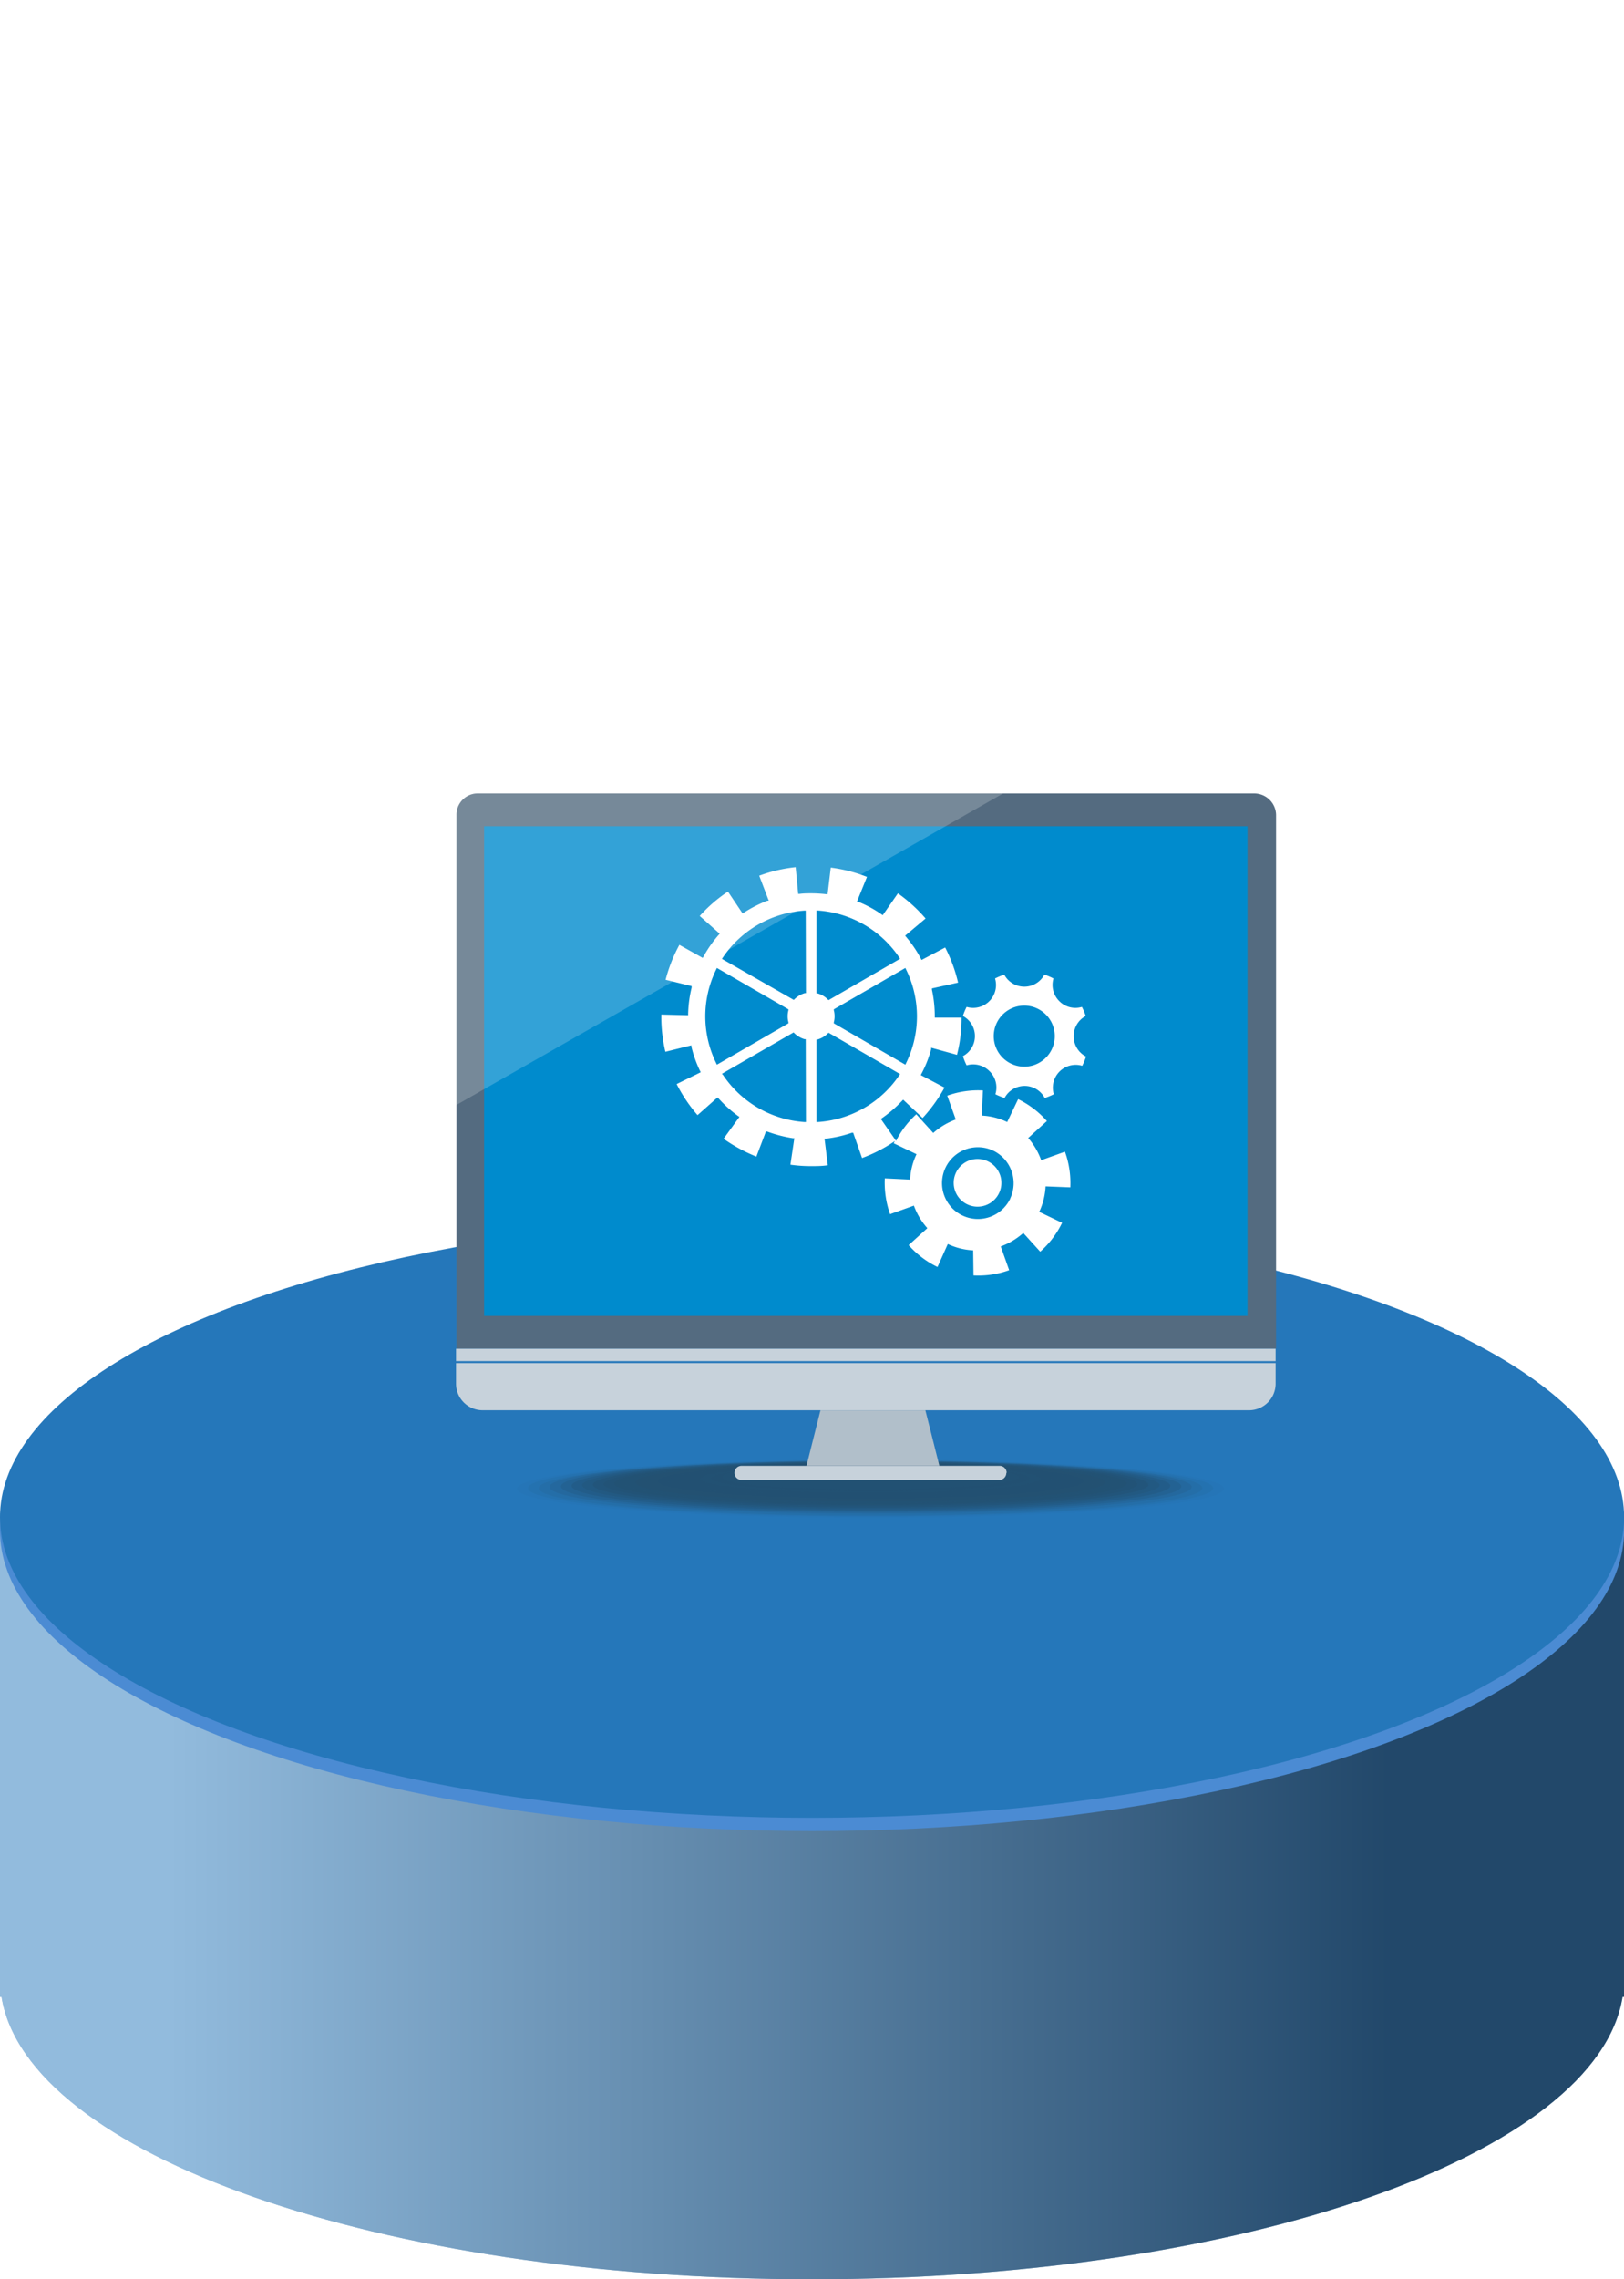 <svg xmlns="http://www.w3.org/2000/svg" xmlns:xlink="http://www.w3.org/1999/xlink" viewBox="0 0 148.47 208.3"><defs><style>.cls-1{mask:url(#mask);filter:url(#luminosity-noclip-3);}.cls-14,.cls-2,.cls-4,.cls-7{mix-blend-mode:multiply;}.cls-2{fill:url(#New_Gradient_Swatch_3);}.cls-3{mask:url(#mask-2);filter:url(#luminosity-noclip-4);}.cls-4{fill:url(#New_Gradient_Swatch_3-2);}.cls-5{isolation:isolate;}.cls-6{fill:url(#linear-gradient);}.cls-14,.cls-7{opacity:0.5;}.cls-7{fill:url(#New_Gradient_Swatch_copy_13);}.cls-8{fill:#4b8bd3;mix-blend-mode:screen;}.cls-9{fill:url(#linear-gradient-2);}.cls-10{mask:url(#mask-3);}.cls-11{fill:url(#New_Gradient_Swatch_2);}.cls-12{mask:url(#mask-4);}.cls-13{fill:url(#New_Gradient_Swatch_2-2);}.cls-15,.cls-16,.cls-17,.cls-18,.cls-19,.cls-20,.cls-21,.cls-22,.cls-23,.cls-24,.cls-25,.cls-26,.cls-27,.cls-28,.cls-29,.cls-30,.cls-31,.cls-32,.cls-33,.cls-34,.cls-35,.cls-36,.cls-37,.cls-38,.cls-39,.cls-40,.cls-41,.cls-42,.cls-43,.cls-44,.cls-45,.cls-46,.cls-47,.cls-48,.cls-49,.cls-50,.cls-51,.cls-52,.cls-53,.cls-54,.cls-55,.cls-56{fill:#1f191a;}.cls-16{opacity:0.98;}.cls-17{opacity:0.95;}.cls-18{opacity:0.93;}.cls-19{opacity:0.9;}.cls-20{opacity:0.88;}.cls-21{opacity:0.85;}.cls-22{opacity:0.83;}.cls-23{opacity:0.8;}.cls-24{opacity:0.78;}.cls-25{opacity:0.76;}.cls-26{opacity:0.73;}.cls-27{opacity:0.71;}.cls-28{opacity:0.68;}.cls-29{opacity:0.66;}.cls-30{opacity:0.63;}.cls-31{opacity:0.61;}.cls-32{opacity:0.59;}.cls-33{opacity:0.56;}.cls-34{opacity:0.54;}.cls-35{opacity:0.51;}.cls-36{opacity:0.49;}.cls-37{opacity:0.46;}.cls-38{opacity:0.44;}.cls-39{opacity:0.41;}.cls-40{opacity:0.39;}.cls-41{opacity:0.37;}.cls-42{opacity:0.34;}.cls-43{opacity:0.32;}.cls-44{opacity:0.29;}.cls-45{opacity:0.27;}.cls-46{opacity:0.24;}.cls-47{opacity:0.22;}.cls-48{opacity:0.2;}.cls-49{opacity:0.17;}.cls-50{opacity:0.15;}.cls-51{opacity:0.12;}.cls-52{opacity:0.1;}.cls-53{opacity:0.07;}.cls-54{opacity:0.05;}.cls-55{opacity:0.02;}.cls-56,.cls-57{opacity:0;}.cls-57,.cls-58,.cls-59,.cls-60,.cls-61,.cls-62,.cls-63,.cls-64,.cls-65,.cls-66,.cls-67,.cls-68,.cls-69,.cls-70,.cls-71,.cls-72,.cls-73,.cls-74,.cls-75,.cls-76,.cls-77,.cls-78{fill:#202b2b;}.cls-58{opacity:0.05;}.cls-59{opacity:0.1;}.cls-60{opacity:0.14;}.cls-61{opacity:0.19;}.cls-62{opacity:0.24;}.cls-63{opacity:0.29;}.cls-64{opacity:0.33;}.cls-65{opacity:0.38;}.cls-66{opacity:0.43;}.cls-67{opacity:0.48;}.cls-68{opacity:0.52;}.cls-69{opacity:0.57;}.cls-70{opacity:0.62;}.cls-71{opacity:0.67;}.cls-72{opacity:0.71;}.cls-73{opacity:0.76;}.cls-74{opacity:0.81;}.cls-75{opacity:0.86;}.cls-76{opacity:0.9;}.cls-77{opacity:0.95;}.cls-79{fill:#008bcd;}.cls-80{fill:#546b80;}.cls-81,.cls-84{fill:#fff;}.cls-81{opacity:0.2;}.cls-82{fill:#c7d2db;}.cls-83{fill:#b1bfca;}.cls-85{filter:url(#luminosity-noclip-2);}.cls-86{filter:url(#luminosity-noclip);}</style><filter id="luminosity-noclip" x="3.26" y="-7913" width="141.96" height="32766" filterUnits="userSpaceOnUse" color-interpolation-filters="sRGB"><feFlood flood-color="#fff" result="bg"/><feBlend in="SourceGraphic" in2="bg"/></filter><mask id="mask" x="3.26" y="-7913" width="141.96" height="32766" maskUnits="userSpaceOnUse"><g class="cls-86"/></mask><linearGradient id="New_Gradient_Swatch_3" x1="-40.46" y1="64.79" x2="65.27" y2="132.89" gradientUnits="userSpaceOnUse"><stop offset="0" stop-color="#fff"/><stop offset="1"/></linearGradient><filter id="luminosity-noclip-2" x="13.33" y="-7913" width="121.82" height="32766" filterUnits="userSpaceOnUse" color-interpolation-filters="sRGB"><feFlood flood-color="#fff" result="bg"/><feBlend in="SourceGraphic" in2="bg"/></filter><mask id="mask-2" x="13.33" y="-7913" width="121.82" height="32766" maskUnits="userSpaceOnUse"><g class="cls-85"/></mask><linearGradient id="New_Gradient_Swatch_3-2" x1="74.24" y1="213.42" x2="74.24" y2="2.2" xlink:href="#New_Gradient_Swatch_3"/><linearGradient id="linear-gradient" y1="173.3" x2="148.47" y2="173.3" gradientUnits="userSpaceOnUse"><stop offset="0" stop-color="#2577ba"/><stop offset="1" stop-color="#2577ba"/></linearGradient><linearGradient id="New_Gradient_Swatch_copy_13" x1="127.5" y1="173.3" x2="15.94" y2="173.3" gradientUnits="userSpaceOnUse"><stop offset="0" stop-color="#1f191a"/><stop offset="1" stop-color="#fff"/></linearGradient><linearGradient id="linear-gradient-2" x1="147.22" y1="138.66" x2="1.2" y2="138.66" xlink:href="#linear-gradient"/><filter id="luminosity-noclip-3" x="3.26" y="112.4" width="141.96" height="52.53" filterUnits="userSpaceOnUse" color-interpolation-filters="sRGB"><feFlood flood-color="#fff" result="bg"/><feBlend in="SourceGraphic" in2="bg"/></filter><mask id="mask-3" x="3.26" y="112.4" width="141.96" height="52.53" maskUnits="userSpaceOnUse"><g class="cls-1"><ellipse class="cls-2" cx="74.24" cy="138.66" rx="70.98" ry="26.27"/></g></mask><linearGradient id="New_Gradient_Swatch_2" x1="-40.46" y1="64.79" x2="65.27" y2="132.89" gradientUnits="userSpaceOnUse"><stop offset="0" stop-color="#fff"/><stop offset="1" stop-color="#fff"/></linearGradient><filter id="luminosity-noclip-4" x="13.33" y="0" width="121.82" height="161.2" filterUnits="userSpaceOnUse" color-interpolation-filters="sRGB"><feFlood flood-color="#fff" result="bg"/><feBlend in="SourceGraphic" in2="bg"/></filter><mask id="mask-4" x="13.33" y="0" width="121.82" height="161.2" maskUnits="userSpaceOnUse"><g class="cls-3"><path class="cls-4" d="M13.33,0V138.66c0,12.45,27.27,22.54,60.91,22.54s60.91-10.09,60.91-22.54V0Z"/></g></mask><linearGradient id="New_Gradient_Swatch_2-2" x1="74.24" y1="213.42" x2="74.24" y2="2.2" xlink:href="#New_Gradient_Swatch_2"/></defs><g class="cls-5"><g id="Layer_2" data-name="Layer 2"><g id="Layer_1-2" data-name="Layer 1"><path class="cls-6" d="M0,138.3v44.19H.14c2.31,14.4,34.6,25.81,74.1,25.81s71.78-11.41,74.1-25.81h.13V138.3Z"/><path class="cls-7" d="M0,138.3v44.19H.14c2.31,14.4,34.6,25.81,74.1,25.81s71.78-11.41,74.1-25.81h.13V138.3Z"/><ellipse class="cls-8" cx="74.24" cy="139.87" rx="74.24" ry="27.47"/><ellipse class="cls-9" cx="74.24" cy="138.66" rx="74.24" ry="27.47"/><g class="cls-10"><ellipse class="cls-11" cx="74.24" cy="138.66" rx="70.98" ry="26.27"/></g><g class="cls-12"><path class="cls-13" d="M13.33,0V138.66c0,12.45,27.27,22.54,60.91,22.54s60.91-10.09,60.91-22.54V0Z"/></g><g class="cls-14"><rect class="cls-15" x="44.26" y="75.51" width="69.78" height="44.75"/><rect class="cls-16" x="44.28" y="75.54" width="69.74" height="44.69"/><rect class="cls-17" x="44.31" y="75.57" width="69.7" height="44.63"/><rect class="cls-18" x="44.33" y="75.6" width="69.65" height="44.57"/><rect class="cls-19" x="44.35" y="75.63" width="69.61" height="44.51"/><rect class="cls-20" x="44.37" y="75.66" width="69.56" height="44.46"/><rect class="cls-21" x="44.39" y="75.69" width="69.52" height="44.4"/><rect class="cls-22" x="44.42" y="75.72" width="69.48" height="44.34"/><rect class="cls-23" x="44.44" y="75.75" width="69.43" height="44.28"/><rect class="cls-24" x="44.46" y="75.78" width="69.39" height="44.22"/><rect class="cls-25" x="44.48" y="75.81" width="69.34" height="44.16"/><rect class="cls-26" x="44.5" y="75.84" width="69.3" height="44.1"/><rect class="cls-27" x="44.53" y="75.87" width="69.26" height="44.04"/><rect class="cls-28" x="44.55" y="75.9" width="69.21" height="43.98"/><rect class="cls-29" x="44.57" y="75.92" width="69.17" height="43.92"/><rect class="cls-30" x="44.59" y="75.95" width="69.12" height="43.87"/><rect class="cls-31" x="44.61" y="75.98" width="69.08" height="43.81"/><rect class="cls-32" x="44.64" y="76.01" width="69.04" height="43.75"/><rect class="cls-33" x="44.66" y="76.04" width="68.99" height="43.69"/><rect class="cls-34" x="44.68" y="76.07" width="68.95" height="43.63"/><rect class="cls-35" x="44.7" y="76.1" width="68.9" height="43.57"/><rect class="cls-36" x="44.72" y="76.13" width="68.86" height="43.51"/><rect class="cls-37" x="44.75" y="76.16" width="68.82" height="43.45"/><rect class="cls-38" x="44.77" y="76.19" width="68.77" height="43.39"/><rect class="cls-39" x="44.79" y="76.22" width="68.73" height="43.34"/><rect class="cls-40" x="44.81" y="76.25" width="68.68" height="43.28"/><rect class="cls-41" x="44.83" y="76.28" width="68.64" height="43.22"/><rect class="cls-42" x="44.86" y="76.31" width="68.6" height="43.16"/><rect class="cls-43" x="44.88" y="76.34" width="68.55" height="43.1"/><rect class="cls-44" x="44.9" y="76.37" width="68.51" height="43.04"/><rect class="cls-45" x="44.92" y="76.4" width="68.46" height="42.98"/><rect class="cls-46" x="44.94" y="76.43" width="68.42" height="42.92"/><rect class="cls-47" x="44.97" y="76.45" width="68.38" height="42.86"/><rect class="cls-48" x="44.99" y="76.48" width="68.33" height="42.81"/><rect class="cls-49" x="45.01" y="76.51" width="68.29" height="42.75"/><rect class="cls-50" x="45.03" y="76.54" width="68.24" height="42.69"/><rect class="cls-51" x="45.05" y="76.57" width="68.2" height="42.63"/><rect class="cls-52" x="45.08" y="76.6" width="68.16" height="42.57"/><rect class="cls-53" x="45.1" y="76.63" width="68.11" height="42.51"/><rect class="cls-54" x="45.12" y="76.66" width="68.07" height="42.45"/><rect class="cls-55" x="45.14" y="76.69" width="68.02" height="42.39"/><rect class="cls-56" x="45.16" y="76.72" width="67.98" height="42.33"/></g><g class="cls-14"><path class="cls-57" d="M112.88,136.11c0,1.52-14.9,2.75-33.29,2.75s-33.3-1.23-33.3-2.75,14.91-2.76,33.3-2.76S112.88,134.59,112.88,136.11Z"/><path class="cls-58" d="M111.9,136.05c0,1.48-14.47,2.67-32.31,2.67s-32.31-1.19-32.31-2.67,14.47-2.67,32.31-2.67S111.9,134.58,111.9,136.05Z"/><path class="cls-59" d="M110.91,136c0,1.43-14,2.59-31.32,2.59S48.27,137.43,48.27,136s14-2.59,31.32-2.59S110.91,134.57,110.91,136Z"/><path class="cls-60" d="M109.92,136c0,1.38-13.58,2.5-30.33,2.5s-30.34-1.12-30.34-2.5,13.59-2.51,30.34-2.51S109.92,134.56,109.92,136Z"/><path class="cls-61" d="M108.94,135.89c0,1.34-13.14,2.43-29.35,2.43s-29.35-1.09-29.35-2.43,13.14-2.42,29.35-2.42S108.94,134.55,108.94,135.89Z"/><path class="cls-62" d="M108,135.84c0,1.3-12.7,2.34-28.36,2.34s-28.36-1-28.36-2.34,12.7-2.35,28.36-2.35S108,134.54,108,135.84Z"/><path class="cls-63" d="M107,135.79c0,1.25-12.25,2.26-27.37,2.26s-27.38-1-27.38-2.26,12.26-2.27,27.38-2.27S107,134.54,107,135.79Z"/><path class="cls-64" d="M106,135.73c0,1.21-11.82,2.19-26.39,2.19s-26.39-1-26.39-2.19,11.82-2.18,26.39-2.18S106,134.53,106,135.73Z"/><path class="cls-65" d="M105,135.68c0,1.16-11.37,2.1-25.4,2.1s-25.4-.94-25.4-2.1,11.37-2.1,25.4-2.1S105,134.52,105,135.68Z"/><path class="cls-66" d="M104,135.63c0,1.11-10.93,2-24.41,2s-24.42-.91-24.42-2,10.94-2,24.42-2S104,134.51,104,135.63Z"/><path class="cls-67" d="M103,135.57c0,1.07-10.49,1.94-23.43,1.94s-23.43-.87-23.43-1.94,10.49-1.93,23.43-1.93S103,134.5,103,135.57Z"/><path class="cls-68" d="M102,135.52c0,1-10,1.86-22.44,1.86s-22.44-.83-22.44-1.86,10.05-1.86,22.44-1.86S102,134.5,102,135.52Z"/><path class="cls-69" d="M101,135.47c0,1-9.6,1.77-21.45,1.77s-21.46-.79-21.46-1.77,9.61-1.78,21.46-1.78S101,134.49,101,135.47Z"/><path class="cls-70" d="M100.06,135.41c0,.94-9.17,1.7-20.47,1.7s-20.47-.76-20.47-1.7,9.16-1.69,20.47-1.69S100.06,134.48,100.06,135.41Z"/><path class="cls-71" d="M99.07,135.36c0,.89-8.72,1.61-19.48,1.61s-19.48-.72-19.48-1.61,8.72-1.61,19.48-1.61S99.07,134.47,99.07,135.36Z"/><path class="cls-72" d="M98.08,135.31c0,.84-8.28,1.53-18.49,1.53s-18.5-.69-18.5-1.53,8.28-1.53,18.5-1.53S98.08,134.46,98.08,135.31Z"/><path class="cls-73" d="M97.1,135.25c0,.8-7.84,1.45-17.51,1.45s-17.51-.65-17.51-1.45,7.84-1.44,17.51-1.44S97.1,134.46,97.1,135.25Z"/><path class="cls-74" d="M96.11,135.2c0,.76-7.4,1.37-16.52,1.37S63.07,136,63.07,135.2s7.39-1.37,16.52-1.37S96.11,134.45,96.11,135.2Z"/><path class="cls-75" d="M95.12,135.15c0,.71-7,1.28-15.53,1.28s-15.54-.57-15.54-1.28,7-1.29,15.54-1.29S95.12,134.44,95.12,135.15Z"/><path class="cls-76" d="M94.14,135.1c0,.66-6.52,1.2-14.55,1.2S65,135.76,65,135.1s6.51-1.21,14.55-1.21S94.14,134.43,94.14,135.1Z"/><path class="cls-77" d="M93.15,135c0,.62-6.07,1.12-13.56,1.12S66,135.66,66,135s6.07-1.12,13.56-1.12S93.15,134.42,93.15,135Z"/><path class="cls-78" d="M92.16,135c0,.57-5.63,1-12.57,1S67,135.56,67,135s5.63-1,12.58-1S92.16,134.42,92.16,135Z"/></g><rect class="cls-79" x="43.3" y="74.88" width="71.83" height="46.48"/><path class="cls-80" d="M114.67,72.51h-71a1.94,1.94,0,0,0-1.94,1.95v48.8h74.93V74.46A2,2,0,0,0,114.67,72.51Zm-.62,47.75H44.26V75.51h69.79Z"/><path class="cls-81" d="M91.71,72.51,41.69,101V74.46a1.94,1.94,0,0,1,1.94-1.95Z"/><rect class="cls-82" x="41.69" y="123.26" width="74.93" height="1.13"/><path class="cls-82" d="M41.69,124.57v1.88a2.43,2.43,0,0,0,2.43,2.43h70.06a2.43,2.43,0,0,0,2.44-2.43v-1.88Z"/><path class="cls-82" d="M92,134.6a.64.64,0,0,1-.64.65H67.79a.64.64,0,0,1-.64-.65h0a.64.64,0,0,1,.64-.64h23.6a.64.64,0,0,1,.64.64Z"/><polygon class="cls-83" points="84.6 128.88 75.01 128.88 73.73 133.96 85.88 133.96 84.6 128.88"/><path class="cls-84" d="M97.85,108.51a8.43,8.43,0,0,0-.49-3.26l-2.17.78A6.41,6.41,0,0,0,94,104l1.71-1.55a8.43,8.43,0,0,0-2.63-2h0l-1,2.09a6.08,6.08,0,0,0-2.33-.59l.11-2.3a8.42,8.42,0,0,0-3.26.48l.78,2.18a6.38,6.38,0,0,0-2.06,1.23l-1.55-1.71a8.47,8.47,0,0,0-1.85,2.43l-1.39-2,.11-.08a11.47,11.47,0,0,0,1.83-1.58l.1-.1,1.78,1.67a14,14,0,0,0,2-2.78l-2.17-1.14.06-.12a10.65,10.65,0,0,0,.89-2.25l0-.13,2.36.65A13.54,13.54,0,0,0,87.91,93H85.46v-.14a11.47,11.47,0,0,0-.26-2.41l0-.12,2.39-.53a13.76,13.76,0,0,0-1.18-3.21l-2.16,1.14-.06-.12a11.27,11.27,0,0,0-1.36-2l-.08-.1,1.87-1.57a14.15,14.15,0,0,0-2.53-2.3l-1.39,2-.11-.08a10.68,10.68,0,0,0-2.13-1.15l-.12,0,.92-2.27a13.43,13.43,0,0,0-3.31-.85l-.29,2.43-.13,0a12.22,12.22,0,0,0-1.35-.08c-.35,0-.71,0-1.07.05l-.14,0-.23-2.44a13.57,13.57,0,0,0-3.33.78l.87,2.28-.12,0A11.87,11.87,0,0,0,68,83.41l-.11.07-1.34-2a13.39,13.39,0,0,0-2.58,2.23l1.83,1.62-.09.1a10.91,10.91,0,0,0-1.4,2l-.07.11-2.13-1.19a14.13,14.13,0,0,0-1.26,3.19l2.38.58,0,.13a11.36,11.36,0,0,0-.32,2.4v.13l-2.45-.06v.22a13.62,13.62,0,0,0,.37,3.18l2.38-.59,0,.13A10.84,10.84,0,0,0,64,97.87l.06.12-2.2,1.08a14,14,0,0,0,1.91,2.84l1.83-1.62.09.09A11.58,11.58,0,0,0,67.49,102l.11.07-1.45,2a14.61,14.61,0,0,0,3,1.63l.87-2.29.12,0a12,12,0,0,0,2.35.61h.13l-.36,2.42a13.3,13.3,0,0,0,1.88.13c.52,0,1,0,1.54-.08l-.3-2.43.13,0a11.31,11.31,0,0,0,2.37-.54l.12,0,.81,2.31a13.62,13.62,0,0,0,3-1.55,2,2,0,0,1-.11.2v0l2.09,1a6.07,6.07,0,0,0-.59,2.32l-2.31-.11a8.69,8.69,0,0,0,.48,3.27l2.18-.78a6.38,6.38,0,0,0,1.23,2.06l-1.71,1.55a8.39,8.39,0,0,0,2.64,2l0,0h0l.94-2.1h0a6.25,6.25,0,0,0,2.32.58L89,116.56a8.23,8.23,0,0,0,3.26-.48l-.77-2.17a6.38,6.38,0,0,0,2.06-1.23l1.55,1.71a8.42,8.42,0,0,0,2-2.64v0l-2.09-1a6.25,6.25,0,0,0,.58-2.33ZM65.54,97.3l-.06-.13a9.7,9.7,0,0,1,0-8.58l.06-.13,6.54,3.78,0,.09a2.08,2.08,0,0,0-.07.55,2,2,0,0,0,.07.54l0,.1Zm8.14,5.24h-.15a9.75,9.75,0,0,1-7.43-4.3L66,98.13l6.55-3.78.07.07a2.19,2.19,0,0,0,.94.55l.1,0Zm0-11.78-.1,0a2.19,2.19,0,0,0-.94.55l-.07.07L66,87.63l.08-.12a9.77,9.77,0,0,1,7.43-4.29h.15Zm9.09-2.3.06.13a9.7,9.7,0,0,1,0,8.58l-.06.13-6.54-3.78,0-.1a2,2,0,0,0,.07-.54,2.08,2.08,0,0,0-.07-.55l0-.09Zm-8.13-5.25h.13a9.77,9.77,0,0,1,7.44,4.29l.08.12-6.54,3.78-.08-.07a2.13,2.13,0,0,0-.94-.55l-.09,0Zm.13,19.33h-.13V95l.09,0a2.13,2.13,0,0,0,.94-.55l.08-.07,6.54,3.78-.08.11A9.75,9.75,0,0,1,74.77,102.54Zm17.59,7a3.28,3.28,0,1,1-1.55-4.38A3.3,3.3,0,0,1,92.36,109.52Z"/><path class="cls-84" d="M90.33,106.14a2.18,2.18,0,1,0,1,2.91A2.18,2.18,0,0,0,90.33,106.14Z"/><path class="cls-84" d="M98.16,94.69a2.07,2.07,0,0,1,1.1-1.84,5.58,5.58,0,0,0-.35-.83,2.07,2.07,0,0,1-2.07-.53,2.09,2.09,0,0,1-.53-2.07,5.58,5.58,0,0,0-.83-.35,2.08,2.08,0,0,1-3.67,0,6.2,6.2,0,0,0-.84.35,2.09,2.09,0,0,1-2.6,2.6,5.55,5.55,0,0,0-.34.83,2.08,2.08,0,0,1,0,3.67,6.15,6.15,0,0,0,.34.84,2.1,2.1,0,0,1,2.08.52A2.08,2.08,0,0,1,91,100a6.15,6.15,0,0,0,.84.34,2.08,2.08,0,0,1,3.67,0,5.55,5.55,0,0,0,.83-.34,2.09,2.09,0,0,1,2.6-2.6,6.2,6.2,0,0,0,.35-.84A2.07,2.07,0,0,1,98.16,94.69Zm-4.52,2.79a2.79,2.79,0,1,1,2.79-2.79A2.79,2.79,0,0,1,93.64,97.48Z"/></g></g></g></svg>